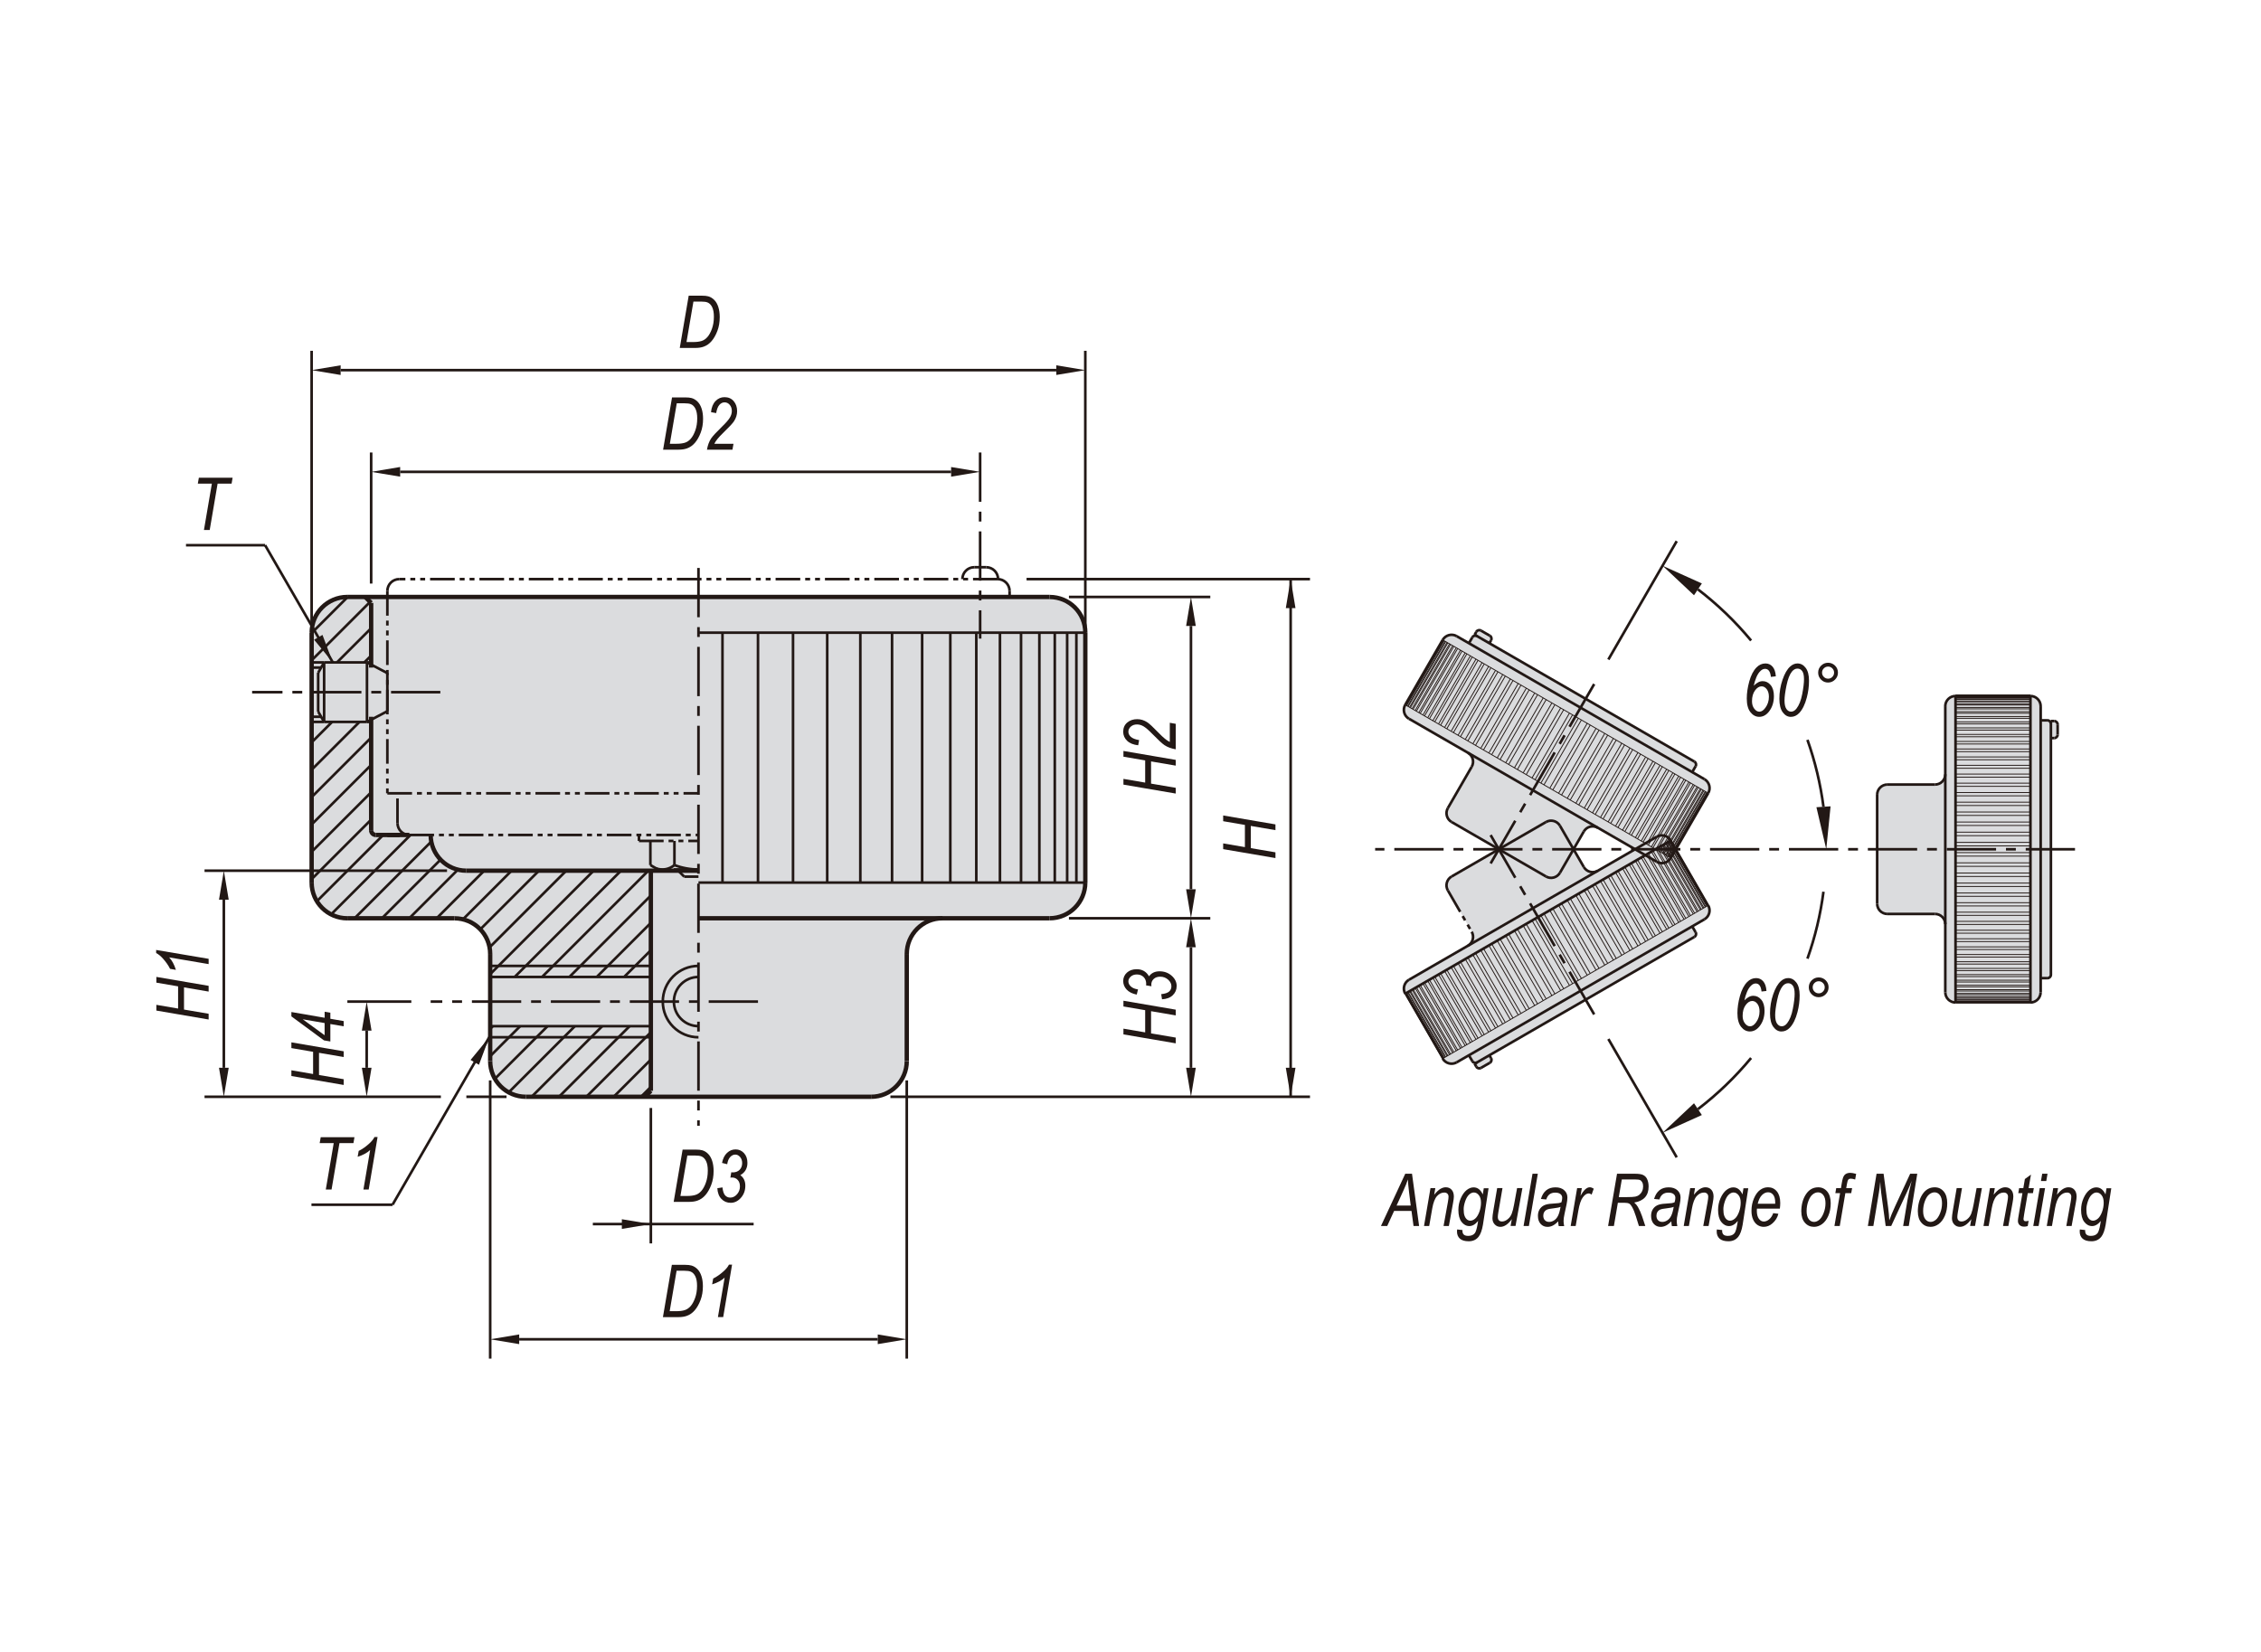 <?xml version="1.0" encoding="UTF-8"?><svg id="Layer_2" xmlns="http://www.w3.org/2000/svg" width="650" height="475" viewBox="0 0 650 475"><defs><style>.cls-1{stroke-width:1.25px;}.cls-1,.cls-2,.cls-3,.cls-4,.cls-5,.cls-6,.cls-7{fill:none;}.cls-1,.cls-2,.cls-3,.cls-4,.cls-5,.cls-7{stroke:#221815;stroke-miterlimit:10;}.cls-2,.cls-3,.cls-4,.cls-7{stroke-width:.75px;}.cls-8{fill:#221815;}.cls-3{stroke-dasharray:0 0 0 0 0 0 7.09 1.42 1.42 1.42 1.42 1.42;}.cls-9{fill:#dbdcde;}.cls-4{stroke-dasharray:0 0 2.84 1.42;}.cls-5{stroke-width:.25px;}.cls-7{stroke-dasharray:0 0 0 0 14.17 2.84 2.84 2.84;}</style></defs><g id="DRK"><path class="cls-9" d="m312.01,181.92c0-5.67-4.6-10.26-10.27-10.26H99.86c-5.67,0-10.27,4.6-10.27,10.26v71.86c0,5.67,4.6,10.27,10.27,10.27h30.8c5.67,0,10.27,4.6,10.27,10.26v30.8c0,5.67,4.6,10.27,10.27,10.27h99.23c5.67,0,10.27-4.6,10.27-10.27v-30.8c0-5.67,4.6-10.26,10.27-10.26h30.8c5.67,0,10.27-4.6,10.27-10.27v-71.86Z"/><path class="cls-9" d="m487.11,218.99c.47.27.63.87.36,1.34l-.98,1.7,3.52,2.03c1.4.81,1.89,2.61,1.07,4.01l-10.77,18.66c-.81,1.4-2.61,1.89-4.01,1.07l-16.96-9.79c-1.41-.81-3.2-.33-4.01,1.08l-6.86,11.87c-.81,1.4-2.61,1.89-4.01,1.07l-27.14-15.67c-1.4-.81-1.89-2.61-1.07-4.01l6.85-11.87c.81-1.4.33-3.2-1.07-4.01l-16.97-9.79c-1.4-.81-1.89-2.61-1.07-4.01l10.77-18.66c.81-1.41,2.61-1.89,4.02-1.08l3.52,2.03.98-1.7c.27-.47.87-.63,1.34-.36l-.67-.39.49-.84c.27-.47.87-.63,1.34-.36l2.54,1.47c.47.27.63.87.36,1.34l-.48.84,58.94,34.03Z"/><path class="cls-9" d="m589.59,280.28c0,.54-.43.98-.98.98h-1.96v4.06c0,1.62-1.32,2.94-2.94,2.94h-21.54c-1.63,0-2.94-1.32-2.94-2.94v-19.59c0-1.62-1.32-2.94-2.94-2.94h-13.71c-1.63,0-2.94-1.32-2.94-2.94v-31.34c0-1.62,1.31-2.94,2.94-2.94h13.71c1.62,0,2.94-1.32,2.94-2.94v-19.58c0-1.62,1.31-2.94,2.94-2.94h21.55c1.62,0,2.93,1.32,2.93,2.94v4.06h1.96c.54,0,.98.44.98.98v-.77h.97c.54,0,.98.44.98.98v2.94c0,.54-.44.98-.98.98h-.96v68.05Z"/><path class="cls-9" d="m487.11,269.4c.47-.27.63-.87.36-1.34l-.98-1.7,3.52-2.03c1.4-.81,1.89-2.61,1.07-4.01l-10.77-18.66c-.81-1.4-2.61-1.89-4.01-1.07l-16.96,9.79c-1.41.81-3.2.33-4.01-1.07l-6.86-11.88c-.81-1.4-2.61-1.89-4.01-1.07l-27.14,15.67c-1.4.81-1.89,2.61-1.07,4.01l6.85,11.88c.81,1.4.33,3.2-1.07,4.01l-16.97,9.79c-1.4.81-1.89,2.61-1.07,4.01l10.77,18.66c.81,1.4,2.61,1.89,4.02,1.08l3.52-2.03.98,1.7c.27.47.87.63,1.34.36l-.67.39.49.84c.27.47.87.63,1.34.36l2.54-1.47c.47-.27.63-.87.36-1.34l-.48-.84,58.94-34.03Z"/><polygon class="cls-8" points="303.67 107.82 303.67 105.04 312.01 106.43 303.67 107.82"/><polygon class="cls-8" points="273.43 137.06 273.43 134.29 281.77 135.67 273.43 137.06"/><polygon class="cls-8" points="372.43 174.86 369.65 174.86 371.04 166.52 372.43 174.86"/><polygon class="cls-8" points="343.77 179.99 340.99 179.99 342.38 171.65 343.77 179.99"/><polygon class="cls-8" points="97.93 107.82 97.93 105.04 89.59 106.43 97.93 107.82"/><polygon class="cls-8" points="115.04 137.06 115.04 134.28 106.7 135.68 115.04 137.06"/><polygon class="cls-8" points="90.3 183.95 92.71 182.56 95.67 190.47 90.3 183.95"/><polygon class="cls-8" points="343.77 255.7 340.99 255.7 342.38 264.04 343.77 255.7"/><polygon class="cls-8" points="343.77 272.38 340.99 272.38 342.38 264.04 343.77 272.38"/><polygon class="cls-8" points="372.43 307.03 369.65 307.03 371.04 315.37 372.43 307.03"/><polygon class="cls-8" points="343.77 307.03 340.99 307.03 342.38 315.37 343.77 307.03"/><polygon class="cls-8" points="252.34 386.49 252.34 383.71 260.68 385.1 252.34 386.49"/><polygon class="cls-8" points="178.77 353.36 178.77 350.58 187.11 351.97 178.77 353.36"/><polygon class="cls-8" points="137.69 306.17 135.28 304.78 140.65 298.25 137.69 306.17"/><polygon class="cls-8" points="65.75 258.7 62.96 258.7 64.35 250.36 65.75 258.7"/><polygon class="cls-8" points="106.81 296.34 104.03 296.34 105.42 288 106.81 296.34"/><polygon class="cls-8" points="106.81 307.03 104.03 307.03 105.42 315.37 106.81 307.03"/><polygon class="cls-8" points="65.75 307.03 62.96 307.03 64.35 315.37 65.75 307.03"/><polygon class="cls-8" points="149.26 386.49 149.26 383.71 140.92 385.1 149.26 386.49"/><polygon class="cls-8" points="526.26 231.85 522.19 232.11 525.02 244.2 526.26 231.85"/><polygon class="cls-8" points="487 171.16 489.26 167.77 477.95 162.67 487 171.16"/><polygon class="cls-8" points="487 317.23 489.26 320.62 477.95 325.72 487 317.23"/><line class="cls-2" x1="307.3" y1="171.65" x2="347.94" y2="171.65"/><line class="cls-2" x1="312.01" y1="187.48" x2="312.01" y2="100.87"/><line class="cls-3" x1="280.09" y1="163.1" x2="283.51" y2="163.1"/><path class="cls-3" d="m286.93,166.52c0-1.89-1.53-3.42-3.42-3.42"/><path class="cls-3" d="m280.09,163.1c-1.89,0-3.42,1.53-3.42,3.42"/><line class="cls-4" x1="290.24" y1="169.94" x2="290.24" y2="171.65"/><line class="cls-7" x1="281.77" y1="130.11" x2="281.77" y2="183.63"/><path class="cls-3" d="m290.24,169.94c0-1.89-1.53-3.42-3.42-3.42"/><path class="cls-1" d="m312.01,181.92c0-5.67-4.6-10.26-10.27-10.26"/><line class="cls-2" x1="295.12" y1="166.52" x2="376.6" y2="166.52"/><line class="cls-2" x1="111.36" y1="193.55" x2="105.5" y2="190.47"/><line class="cls-2" x1="105.5" y1="190.47" x2="106.7" y2="190.47"/><line class="cls-1" x1="104.99" y1="171.65" x2="106.7" y2="173.36"/><line class="cls-1" x1="106.7" y1="173.36" x2="106.7" y2="191.96"/><line class="cls-2" x1="111.36" y1="193.55" x2="111.36" y2="204.5"/><line class="cls-2" x1="91.47" y1="193.44" x2="91.47" y2="204.62"/><line class="cls-2" x1="93.18" y1="190.47" x2="89.59" y2="190.47"/><line class="cls-2" x1="92.33" y1="191.96" x2="89.59" y2="191.96"/><line class="cls-2" x1="93.18" y1="190.47" x2="91.47" y2="193.44"/><line class="cls-2" x1="93.18" y1="190.47" x2="105.5" y2="190.47"/><line class="cls-2" x1="95.68" y1="190.47" x2="76.21" y2="156.77"/><path class="cls-1" d="m99.86,171.65c-5.67,0-10.26,4.6-10.26,10.27"/><path class="cls-3" d="m114.78,166.52c-1.89,0-3.42,1.53-3.42,3.42"/><line class="cls-2" x1="89.59" y1="187.48" x2="89.59" y2="100.87"/><line class="cls-2" x1="106.7" y1="167.8" x2="106.7" y2="130.11"/><line class="cls-7" x1="126.59" y1="199.03" x2="72.48" y2="199.03"/><line class="cls-1" x1="301.74" y1="171.65" x2="99.86" y2="171.65"/><line class="cls-2" x1="97.93" y1="106.43" x2="303.67" y2="106.43"/><line class="cls-2" x1="115.04" y1="135.68" x2="273.43" y2="135.68"/><line class="cls-3" x1="286.82" y1="166.52" x2="114.78" y2="166.52"/><line class="cls-2" x1="312.01" y1="181.92" x2="200.8" y2="181.92"/><line class="cls-2" x1="76.21" y1="156.77" x2="53.47" y2="156.77"/><line class="cls-2" x1="307.3" y1="264.04" x2="347.94" y2="264.04"/><line class="cls-2" x1="342.38" y1="272.38" x2="342.38" y2="307.03"/><path class="cls-1" d="m270.95,264.04c-5.67,0-10.27,4.6-10.27,10.27"/><path class="cls-1" d="m250.42,315.37c5.67,0,10.26-4.6,10.26-10.26"/><line class="cls-1" x1="260.68" y1="305.1" x2="260.68" y2="274.31"/><path class="cls-1" d="m301.74,264.04c5.67,0,10.26-4.6,10.26-10.26"/><line class="cls-2" x1="255.98" y1="315.37" x2="376.6" y2="315.37"/><line class="cls-2" x1="260.68" y1="310.66" x2="260.68" y2="390.66"/><line class="cls-3" x1="196.69" y1="252.07" x2="200.8" y2="252.07"/><path class="cls-3" d="m193.89,248.75c2.21.84,4.55,1.26,6.91,1.26"/><line class="cls-3" x1="200.8" y1="250.01" x2="189.16" y2="250.01"/><line class="cls-3" x1="195.25" y1="250.63" x2="195.25" y2="250.01"/><line class="cls-3" x1="196.69" y1="252.07" x2="194.64" y2="250.01"/><path class="cls-3" d="m188.62,249.7c1.8.65,3.8.28,5.26-.95"/><line class="cls-3" x1="193.89" y1="241.8" x2="193.89" y2="248.75"/><line class="cls-3" x1="186.97" y1="241.8" x2="186.97" y2="248.75"/><line class="cls-3" x1="183.69" y1="241.8" x2="200.8" y2="241.8"/><line class="cls-3" x1="186.97" y1="248.75" x2="189.16" y2="250.01"/><line class="cls-3" x1="183.69" y1="241.8" x2="183.69" y2="240.09"/><path class="cls-1" d="m140.92,274.31c0-5.67-4.6-10.26-10.27-10.26"/><path class="cls-1" d="m123.81,240.09c0,5.67,4.6,10.27,10.26,10.27"/><line class="cls-1" x1="200.8" y1="250.36" x2="134.07" y2="250.36"/><path class="cls-2" d="m200.8,280.92c-3.91,0-7.07,3.17-7.07,7.07s3.17,7.07,7.07,7.07"/><line class="cls-1" x1="187.11" y1="313.66" x2="185.4" y2="315.37"/><line class="cls-2" x1="140.65" y1="298.25" x2="112.85" y2="346.41"/><path class="cls-1" d="m140.92,305.1c0,5.67,4.6,10.27,10.26,10.27"/><line class="cls-2" x1="187.11" y1="298.25" x2="140.92" y2="298.25"/><line class="cls-2" x1="187.11" y1="277.74" x2="140.92" y2="277.74"/><line class="cls-2" x1="187.11" y1="295.07" x2="140.92" y2="295.07"/><line class="cls-2" x1="187.11" y1="280.92" x2="140.92" y2="280.92"/><line class="cls-1" x1="187.11" y1="313.66" x2="187.11" y2="250.36"/><line class="cls-1" x1="140.92" y1="305.1" x2="140.92" y2="274.31"/><path class="cls-1" d="m106.7,238.72c0,.76.61,1.37,1.37,1.37"/><line class="cls-1" x1="106.7" y1="206.1" x2="106.7" y2="238.72"/><line class="cls-2" x1="105.5" y1="207.58" x2="106.7" y2="207.58"/><line class="cls-1" x1="117.69" y1="240.09" x2="111.36" y2="240.09"/><line class="cls-1" x1="114.91" y1="240.09" x2="108.07" y2="240.09"/><path class="cls-3" d="m114.27,236.67c0,1.89,1.53,3.42,3.42,3.42"/><line class="cls-3" x1="114.27" y1="236.67" x2="114.27" y2="228.11"/><line class="cls-2" x1="93.18" y1="207.58" x2="89.59" y2="207.58"/><line class="cls-2" x1="92.33" y1="206.1" x2="89.59" y2="206.1"/><line class="cls-2" x1="93.18" y1="207.58" x2="105.5" y2="207.58"/><path class="cls-1" d="m89.59,253.78c0,5.67,4.6,10.27,10.26,10.27"/><line class="cls-2" x1="118.25" y1="288" x2="99.86" y2="288"/><line class="cls-2" x1="105.42" y1="307.03" x2="105.42" y2="296.34"/><line class="cls-2" x1="64.35" y1="307.03" x2="64.35" y2="258.7"/><line class="cls-2" x1="145.62" y1="315.37" x2="134.07" y2="315.37"/><line class="cls-2" x1="126.75" y1="315.37" x2="58.8" y2="315.37"/><line class="cls-3" x1="111.36" y1="228.11" x2="200.8" y2="228.11"/><line class="cls-3" x1="117.69" y1="240.09" x2="200.8" y2="240.09"/><line class="cls-2" x1="112.85" y1="346.41" x2="89.54" y2="346.41"/><line class="cls-2" x1="128.51" y1="250.36" x2="58.8" y2="250.36"/><line class="cls-1" x1="130.65" y1="264.04" x2="99.86" y2="264.04"/><line class="cls-2" x1="140.92" y1="310.66" x2="140.92" y2="390.66"/><line class="cls-2" x1="187.11" y1="318.59" x2="187.11" y2="357.53"/><line class="cls-1" x1="301.74" y1="264.04" x2="200.8" y2="264.04"/><line class="cls-1" x1="250.42" y1="315.37" x2="151.18" y2="315.37"/><line class="cls-2" x1="149.26" y1="385.1" x2="252.34" y2="385.1"/><line class="cls-2" x1="312.01" y1="253.78" x2="200.8" y2="253.78"/><line class="cls-7" x1="217.91" y1="288" x2="123.81" y2="288"/><line class="cls-2" x1="216.66" y1="351.97" x2="170.43" y2="351.97"/><path class="cls-2" d="m200.8,277.74c-5.67,0-10.26,4.59-10.26,10.26s4.59,10.26,10.26,10.26"/><line class="cls-7" x1="200.8" y1="163.31" x2="200.8" y2="323.71"/><line class="cls-2" x1="207.7" y1="181.92" x2="207.7" y2="253.78"/><line class="cls-2" x1="217.91" y1="181.92" x2="217.91" y2="253.78"/><line class="cls-2" x1="227.98" y1="181.92" x2="227.98" y2="253.78"/><line class="cls-2" x1="237.81" y1="181.92" x2="237.81" y2="253.78"/><line class="cls-2" x1="247.33" y1="181.92" x2="247.33" y2="253.78"/><line class="cls-2" x1="256.45" y1="181.92" x2="256.45" y2="253.78"/><line class="cls-2" x1="265.1" y1="181.92" x2="265.1" y2="253.78"/><line class="cls-2" x1="273.2" y1="181.92" x2="273.2" y2="253.78"/><line class="cls-2" x1="280.67" y1="181.92" x2="280.67" y2="253.78"/><line class="cls-2" x1="287.47" y1="181.92" x2="287.47" y2="253.78"/><line class="cls-2" x1="293.53" y1="181.92" x2="293.53" y2="253.78"/><line class="cls-2" x1="298.8" y1="181.92" x2="298.8" y2="253.78"/><line class="cls-2" x1="309.44" y1="181.92" x2="309.44" y2="253.78"/><line class="cls-2" x1="306.79" y1="181.92" x2="306.79" y2="253.78"/><line class="cls-2" x1="303.23" y1="181.92" x2="303.23" y2="253.78"/><line class="cls-2" x1="93.18" y1="207.58" x2="91.47" y2="204.62"/><line class="cls-2" x1="111.36" y1="204.5" x2="105.5" y2="207.58"/><line class="cls-2" x1="93.18" y1="190.47" x2="93.18" y2="207.58"/><line class="cls-2" x1="105.5" y1="190.47" x2="105.5" y2="207.58"/><line class="cls-1" x1="89.59" y1="181.92" x2="89.59" y2="253.78"/><line class="cls-1" x1="312.01" y1="181.92" x2="312.01" y2="253.78"/><line class="cls-2" x1="371.04" y1="166.52" x2="371.04" y2="315.37"/><line class="cls-2" x1="342.38" y1="255.7" x2="342.38" y2="179.99"/><line class="cls-3" x1="111.36" y1="169.94" x2="111.36" y2="228.11"/><line class="cls-7" x1="596.53" y1="244.2" x2="395.33" y2="244.2"/><path class="cls-2" d="m524.22,231.98c-.86-6.56-2.4-13.01-4.61-19.24"/><path class="cls-2" d="m503.41,184.18c-4.52-5.46-9.65-10.4-15.28-14.71"/><line class="cls-2" x1="462.38" y1="189.64" x2="482.03" y2="155.6"/><line class="cls-2" x1="423.93" y1="182.51" x2="487.1" y2="218.99"/><line class="cls-5" x1="403.98" y1="202.66" x2="480.31" y2="246.72"/><line class="cls-5" x1="414.75" y1="184" x2="491.08" y2="228.07"/><line class="cls-2" x1="405.06" y1="206.67" x2="476.3" y2="247.8"/><line class="cls-2" x1="417.31" y1="236.36" x2="444.45" y2="252.03"/><line class="cls-2" x1="418.76" y1="182.92" x2="490" y2="224.05"/><line class="cls-5" x1="442.03" y1="199.75" x2="431.26" y2="218.4"/><line class="cls-5" x1="441.19" y1="199.26" x2="430.42" y2="217.92"/><line class="cls-5" x1="439.61" y1="198.35" x2="428.84" y2="217"/><line class="cls-5" x1="438.79" y1="197.88" x2="428.02" y2="216.54"/><line class="cls-5" x1="437.25" y1="196.99" x2="426.48" y2="215.64"/><line class="cls-5" x1="436.46" y1="196.53" x2="425.69" y2="215.19"/><line class="cls-5" x1="434.96" y1="195.67" x2="424.19" y2="214.32"/><line class="cls-5" x1="434.2" y1="195.22" x2="423.42" y2="213.88"/><line class="cls-5" x1="432.75" y1="194.39" x2="421.98" y2="213.05"/><line class="cls-5" x1="432.01" y1="193.97" x2="421.24" y2="212.62"/><line class="cls-5" x1="430.63" y1="193.17" x2="419.86" y2="211.82"/><line class="cls-5" x1="427.95" y1="191.62" x2="417.18" y2="210.27"/><line class="cls-5" x1="428.61" y1="192" x2="417.84" y2="210.66"/><line class="cls-5" x1="429.93" y1="192.76" x2="419.16" y2="211.42"/><line class="cls-5" x1="426.7" y1="190.9" x2="415.93" y2="209.56"/><line class="cls-5" x1="426.07" y1="190.53" x2="415.3" y2="209.19"/><line class="cls-5" x1="424.91" y1="189.86" x2="414.14" y2="208.52"/><line class="cls-5" x1="424.32" y1="189.52" x2="413.55" y2="208.18"/><line class="cls-5" x1="423.24" y1="188.9" x2="412.47" y2="207.56"/><line class="cls-5" x1="422.7" y1="188.59" x2="411.92" y2="207.24"/><line class="cls-5" x1="421.7" y1="188.01" x2="410.93" y2="206.67"/><line class="cls-5" x1="421.21" y1="187.73" x2="410.44" y2="206.38"/><line class="cls-5" x1="419.86" y1="186.95" x2="409.09" y2="205.61"/><line class="cls-5" x1="420.3" y1="187.2" x2="409.53" y2="205.86"/><line class="cls-5" x1="419.05" y1="186.48" x2="408.28" y2="205.14"/><line class="cls-5" x1="418.66" y1="186.25" x2="407.89" y2="204.91"/><line class="cls-5" x1="417.95" y1="185.85" x2="407.18" y2="204.51"/><line class="cls-5" x1="417.61" y1="185.65" x2="406.84" y2="204.31"/><line class="cls-5" x1="417.01" y1="185.3" x2="406.24" y2="203.96"/><line class="cls-5" x1="416.72" y1="185.14" x2="405.95" y2="203.79"/><line class="cls-5" x1="416.23" y1="184.85" x2="405.46" y2="203.51"/><line class="cls-5" x1="416" y1="184.72" x2="405.23" y2="203.38"/><line class="cls-5" x1="415.61" y1="184.49" x2="404.83" y2="203.15"/><line class="cls-5" x1="415.43" y1="184.39" x2="404.66" y2="203.05"/><line class="cls-5" x1="415.15" y1="184.23" x2="404.38" y2="202.89"/><line class="cls-5" x1="415.04" y1="184.16" x2="404.27" y2="202.82"/><line class="cls-5" x1="414.87" y1="184.07" x2="404.1" y2="202.72"/><line class="cls-5" x1="414.81" y1="184.03" x2="404.04" y2="202.69"/><line class="cls-5" x1="414.75" y1="184" x2="403.98" y2="202.66"/><line class="cls-2" x1="414.75" y1="184" x2="403.98" y2="202.66"/><path class="cls-2" d="m403.98,202.66c-.81,1.4-.33,3.2,1.07,4.01"/><line class="cls-2" x1="416.24" y1="232.35" x2="423.09" y2="220.48"/><path class="cls-2" d="m416.24,232.35c-.81,1.4-.33,3.2,1.07,4.01"/><path class="cls-2" d="m423.09,220.48c.81-1.4.33-3.2-1.07-4.01"/><line class="cls-2" x1="428.29" y1="182.79" x2="425.75" y2="181.32"/><path class="cls-2" d="m425.75,181.32c-.47-.27-1.07-.11-1.34.36"/><path class="cls-2" d="m418.77,182.92c-1.4-.81-3.2-.33-4.02,1.08"/><line class="cls-2" x1="424.41" y1="181.68" x2="423.93" y2="182.53"/><path class="cls-2" d="m424.6,182.9c-.47-.27-1.07-.11-1.34.36"/><line class="cls-2" x1="422.28" y1="184.96" x2="423.27" y2="183.26"/><path class="cls-2" d="m428.65,184.12c.27-.47.11-1.07-.36-1.34"/><line class="cls-2" x1="428.16" y1="184.97" x2="428.65" y2="184.13"/><line class="cls-7" x1="458.3" y1="196.7" x2="428.44" y2="248.44"/><line class="cls-5" x1="452.08" y1="205.55" x2="441.31" y2="224.21"/><line class="cls-5" x1="451.2" y1="205.04" x2="440.43" y2="223.7"/><line class="cls-5" x1="449.53" y1="204.08" x2="438.76" y2="222.74"/><line class="cls-5" x1="448.66" y1="203.58" x2="437.89" y2="222.23"/><line class="cls-5" x1="446.14" y1="202.12" x2="435.37" y2="220.78"/><line class="cls-5" x1="447" y1="202.62" x2="436.23" y2="221.27"/><line class="cls-5" x1="444.49" y1="201.17" x2="433.72" y2="219.83"/><line class="cls-5" x1="443.64" y1="200.68" x2="432.87" y2="219.34"/><line class="cls-5" x1="475.9" y1="219.3" x2="465.13" y2="237.96"/><line class="cls-5" x1="477.22" y1="220.07" x2="466.45" y2="238.72"/><line class="cls-5" x1="477.89" y1="220.45" x2="467.11" y2="239.11"/><line class="cls-5" x1="475.2" y1="218.9" x2="464.43" y2="237.56"/><line class="cls-5" x1="473.82" y1="218.1" x2="463.05" y2="236.76"/><line class="cls-5" x1="473.08" y1="217.68" x2="462.31" y2="236.33"/><line class="cls-5" x1="471.64" y1="216.84" x2="460.86" y2="235.5"/><line class="cls-5" x1="470.87" y1="216.4" x2="460.1" y2="235.06"/><line class="cls-5" x1="469.37" y1="215.54" x2="458.6" y2="234.19"/><line class="cls-5" x1="468.58" y1="215.08" x2="457.81" y2="233.74"/><line class="cls-5" x1="467.04" y1="214.19" x2="456.27" y2="232.84"/><line class="cls-5" x1="466.22" y1="213.72" x2="455.45" y2="232.37"/><line class="cls-5" x1="464.64" y1="212.8" x2="453.87" y2="231.46"/><line class="cls-5" x1="463.81" y1="212.32" x2="453.03" y2="230.98"/><line class="cls-5" x1="462.19" y1="211.39" x2="451.42" y2="230.04"/><line class="cls-5" x1="461.34" y1="210.89" x2="450.57" y2="229.55"/><line class="cls-5" x1="458.83" y1="209.45" x2="448.06" y2="228.11"/><line class="cls-5" x1="459.69" y1="209.95" x2="448.92" y2="228.6"/><line class="cls-5" x1="457.17" y1="208.49" x2="446.4" y2="227.15"/><line class="cls-5" x1="456.3" y1="207.99" x2="445.53" y2="226.65"/><line class="cls-5" x1="454.63" y1="207.02" x2="443.86" y2="225.68"/><line class="cls-5" x1="453.75" y1="206.52" x2="442.98" y2="225.18"/><line class="cls-2" x1="448.46" y1="250.96" x2="455.32" y2="239.08"/><path class="cls-2" d="m444.45,252.03c1.4.81,3.2.33,4.01-1.07"/><path class="cls-2" d="m459.33,238.01c-1.4-.81-3.2-.33-4.01,1.08"/><line class="cls-5" x1="491.02" y1="228.03" x2="480.25" y2="246.69"/><line class="cls-5" x1="490.96" y1="228" x2="480.19" y2="246.65"/><line class="cls-5" x1="490.79" y1="227.9" x2="480.02" y2="246.56"/><line class="cls-5" x1="490.68" y1="227.83" x2="479.91" y2="246.49"/><line class="cls-5" x1="490.4" y1="227.67" x2="479.63" y2="246.33"/><line class="cls-5" x1="490.23" y1="227.57" x2="479.45" y2="246.23"/><line class="cls-5" x1="489.84" y1="227.35" x2="479.06" y2="246.01"/><line class="cls-5" x1="489.6" y1="227.21" x2="478.83" y2="245.88"/><line class="cls-5" x1="489.11" y1="226.93" x2="478.34" y2="245.58"/><line class="cls-5" x1="488.82" y1="226.76" x2="478.05" y2="245.42"/><line class="cls-5" x1="488.22" y1="226.41" x2="477.45" y2="245.07"/><line class="cls-5" x1="487.88" y1="226.22" x2="477.11" y2="244.88"/><line class="cls-5" x1="487.17" y1="225.81" x2="476.4" y2="244.47"/><line class="cls-5" x1="486.78" y1="225.58" x2="476.01" y2="244.24"/><line class="cls-5" x1="485.53" y1="224.86" x2="474.76" y2="243.52"/><line class="cls-5" x1="485.97" y1="225.12" x2="475.2" y2="243.78"/><line class="cls-5" x1="484.62" y1="224.34" x2="473.85" y2="242.99"/><line class="cls-5" x1="484.13" y1="224.05" x2="473.36" y2="242.71"/><line class="cls-5" x1="483.14" y1="223.48" x2="472.36" y2="242.14"/><line class="cls-5" x1="482.59" y1="223.17" x2="471.82" y2="241.83"/><line class="cls-5" x1="481.51" y1="222.54" x2="470.74" y2="241.2"/><line class="cls-5" x1="480.93" y1="222.2" x2="470.15" y2="240.86"/><line class="cls-5" x1="479.76" y1="221.53" x2="468.99" y2="240.19"/><line class="cls-5" x1="479.13" y1="221.17" x2="468.36" y2="239.82"/><line class="cls-5" x1="491.08" y1="228.06" x2="480.31" y2="246.72"/><line class="cls-2" x1="491.08" y1="228.07" x2="480.31" y2="246.72"/><path class="cls-2" d="m476.3,247.8c1.4.81,3.2.33,4.01-1.07"/><path class="cls-2" d="m487.46,220.33c.27-.47.11-1.07-.36-1.34"/><line class="cls-2" x1="487.46" y1="220.33" x2="486.48" y2="222.02"/><path class="cls-2" d="m491.08,228.07c.81-1.4.33-3.2-1.07-4.01"/><line class="cls-2" x1="539.65" y1="228.53" x2="539.65" y2="259.86"/><line class="cls-2" x1="559.24" y1="203.07" x2="559.24" y2="285.32"/><line class="cls-2" x1="562.18" y1="200.13" x2="562.18" y2="288.26"/><line class="cls-2" x1="586.66" y1="203.07" x2="586.66" y2="285.32"/><line class="cls-2" x1="589.6" y1="207.33" x2="589.6" y2="280.28"/><line class="cls-2" x1="583.72" y1="200.13" x2="583.72" y2="288.26"/><path class="cls-2" d="m559.24,285.32c0,1.62,1.31,2.94,2.94,2.94"/><path class="cls-2" d="m559.24,265.74c0-1.62-1.32-2.94-2.94-2.94"/><path class="cls-2" d="m539.65,259.86c0,1.62,1.31,2.94,2.94,2.94"/><line class="cls-2" x1="542.59" y1="262.8" x2="556.3" y2="262.8"/><path class="cls-2" d="m583.72,288.26c1.62,0,2.93-1.32,2.93-2.94"/><path class="cls-2" d="m588.62,281.26c.54,0,.98-.44.98-.98"/><line class="cls-2" x1="588.62" y1="281.26" x2="586.66" y2="281.26"/><line class="cls-5" x1="583.72" y1="252.02" x2="562.18" y2="252.02"/><line class="cls-5" x1="583.72" y1="251.03" x2="562.18" y2="251.03"/><line class="cls-5" x1="583.72" y1="245.16" x2="562.18" y2="245.16"/><line class="cls-5" x1="583.72" y1="246.17" x2="562.18" y2="246.17"/><line class="cls-5" x1="583.72" y1="248.1" x2="562.18" y2="248.1"/><line class="cls-5" x1="583.72" y1="249.11" x2="562.18" y2="249.11"/><line class="cls-5" x1="583.72" y1="239.28" x2="562.18" y2="239.28"/><line class="cls-5" x1="583.72" y1="240.29" x2="562.18" y2="240.29"/><line class="cls-5" x1="583.72" y1="242.22" x2="562.18" y2="242.22"/><line class="cls-5" x1="583.72" y1="243.23" x2="562.18" y2="243.23"/><line class="cls-5" x1="583.72" y1="253.92" x2="562.18" y2="253.92"/><line class="cls-5" x1="583.72" y1="254.9" x2="562.18" y2="254.9"/><line class="cls-5" x1="583.72" y1="256.77" x2="562.18" y2="256.77"/><line class="cls-5" x1="583.72" y1="257.73" x2="562.18" y2="257.73"/><line class="cls-5" x1="583.72" y1="259.56" x2="562.18" y2="259.56"/><line class="cls-5" x1="583.72" y1="260.5" x2="562.18" y2="260.5"/><line class="cls-5" x1="583.72" y1="262.29" x2="562.18" y2="262.29"/><line class="cls-5" x1="583.72" y1="263.2" x2="562.18" y2="263.2"/><line class="cls-5" x1="583.72" y1="264.93" x2="562.18" y2="264.93"/><line class="cls-5" x1="583.72" y1="265.81" x2="562.18" y2="265.81"/><line class="cls-5" x1="583.72" y1="267.48" x2="562.18" y2="267.48"/><line class="cls-5" x1="583.72" y1="268.33" x2="562.18" y2="268.33"/><line class="cls-5" x1="583.72" y1="269.93" x2="562.18" y2="269.93"/><line class="cls-5" x1="583.72" y1="288.26" x2="562.18" y2="288.26"/><line class="cls-5" x1="583.72" y1="288.26" x2="562.18" y2="288.26"/><line class="cls-5" x1="583.72" y1="274.47" x2="562.18" y2="274.47"/><line class="cls-5" x1="583.72" y1="275.19" x2="562.18" y2="275.19"/><line class="cls-5" x1="583.72" y1="276.54" x2="562.18" y2="276.54"/><line class="cls-5" x1="583.72" y1="277.21" x2="562.18" y2="277.21"/><line class="cls-5" x1="583.72" y1="278.46" x2="562.18" y2="278.46"/><line class="cls-5" x1="583.72" y1="279.09" x2="562.18" y2="279.09"/><line class="cls-5" x1="583.72" y1="280.24" x2="562.18" y2="280.24"/><line class="cls-5" x1="583.72" y1="280.81" x2="562.18" y2="280.81"/><line class="cls-5" x1="583.72" y1="282.37" x2="562.18" y2="282.37"/><line class="cls-5" x1="583.72" y1="281.85" x2="562.18" y2="281.85"/><line class="cls-5" x1="583.72" y1="283.3" x2="562.18" y2="283.3"/><line class="cls-5" x1="583.72" y1="283.75" x2="562.18" y2="283.75"/><line class="cls-5" x1="583.72" y1="284.57" x2="562.18" y2="284.57"/><line class="cls-5" x1="583.72" y1="284.96" x2="562.18" y2="284.96"/><line class="cls-5" x1="583.72" y1="285.66" x2="562.18" y2="285.66"/><line class="cls-5" x1="583.72" y1="285.99" x2="562.18" y2="285.99"/><line class="cls-5" x1="583.72" y1="286.56" x2="562.18" y2="286.56"/><line class="cls-5" x1="583.72" y1="286.83" x2="562.18" y2="286.83"/><line class="cls-5" x1="583.72" y1="287.28" x2="562.18" y2="287.28"/><line class="cls-5" x1="583.72" y1="287.48" x2="562.18" y2="287.48"/><line class="cls-5" x1="583.72" y1="287.8" x2="562.18" y2="287.8"/><line class="cls-5" x1="583.72" y1="287.93" x2="562.18" y2="287.93"/><line class="cls-5" x1="583.72" y1="288.13" x2="562.18" y2="288.13"/><line class="cls-2" x1="583.72" y1="288.19" x2="562.18" y2="288.19"/><line class="cls-5" x1="583.72" y1="273.03" x2="562.18" y2="273.03"/><line class="cls-5" x1="583.72" y1="272.26" x2="562.18" y2="272.26"/><line class="cls-5" x1="583.72" y1="270.74" x2="562.18" y2="270.74"/><path class="cls-2" d="m562.17,200.13c-1.62,0-2.94,1.32-2.94,2.94"/><path class="cls-2" d="m556.3,225.59c1.62,0,2.94-1.32,2.94-2.94"/><line class="cls-2" x1="542.59" y1="225.59" x2="556.3" y2="225.59"/><path class="cls-2" d="m542.59,225.59c-1.62,0-2.94,1.32-2.94,2.94"/><path class="cls-2" d="m590.56,212.23c.54,0,.98-.44.98-.98"/><line class="cls-2" x1="589.58" y1="212.23" x2="590.56" y2="212.23"/><line class="cls-2" x1="586.66" y1="207.13" x2="588.62" y2="207.13"/><line class="cls-2" x1="591.54" y1="211.25" x2="591.54" y2="208.31"/><path class="cls-2" d="m589.59,208.11c0-.54-.43-.98-.98-.98"/><line class="cls-2" x1="590.56" y1="207.33" x2="589.58" y2="207.33"/><path class="cls-2" d="m591.54,208.31c0-.54-.44-.98-.98-.98"/><path class="cls-2" d="m586.66,203.07c0-1.62-1.31-2.94-2.93-2.94"/><line class="cls-2" x1="583.72" y1="200.13" x2="562.18" y2="200.13"/><line class="cls-2" x1="583.72" y1="200.13" x2="562.18" y2="200.13"/><line class="cls-2" x1="583.72" y1="200.2" x2="562.18" y2="200.2"/><line class="cls-2" x1="583.72" y1="200.26" x2="562.18" y2="200.26"/><line class="cls-5" x1="583.72" y1="200.46" x2="562.18" y2="200.46"/><line class="cls-5" x1="583.72" y1="200.59" x2="562.18" y2="200.59"/><line class="cls-5" x1="583.72" y1="200.91" x2="562.18" y2="200.91"/><line class="cls-5" x1="583.72" y1="201.12" x2="562.18" y2="201.12"/><line class="cls-5" x1="583.72" y1="201.56" x2="562.18" y2="201.56"/><line class="cls-5" x1="583.72" y1="201.83" x2="562.18" y2="201.83"/><line class="cls-5" x1="583.72" y1="202.4" x2="562.18" y2="202.4"/><line class="cls-5" x1="583.72" y1="202.73" x2="562.18" y2="202.73"/><line class="cls-5" x1="583.72" y1="203.43" x2="562.18" y2="203.43"/><line class="cls-5" x1="583.72" y1="203.83" x2="562.18" y2="203.83"/><line class="cls-5" x1="583.72" y1="204.64" x2="562.18" y2="204.64"/><line class="cls-5" x1="583.72" y1="205.09" x2="562.18" y2="205.09"/><line class="cls-5" x1="583.72" y1="206.54" x2="562.18" y2="206.54"/><line class="cls-5" x1="583.72" y1="206.03" x2="562.18" y2="206.03"/><line class="cls-5" x1="583.72" y1="207.58" x2="562.18" y2="207.58"/><line class="cls-5" x1="583.72" y1="208.15" x2="562.18" y2="208.15"/><line class="cls-5" x1="583.72" y1="209.3" x2="562.18" y2="209.3"/><line class="cls-5" x1="583.72" y1="209.93" x2="562.18" y2="209.93"/><line class="cls-5" x1="583.72" y1="211.18" x2="562.18" y2="211.18"/><line class="cls-5" x1="583.72" y1="211.85" x2="562.18" y2="211.85"/><line class="cls-5" x1="583.72" y1="213.2" x2="562.18" y2="213.2"/><line class="cls-5" x1="583.72" y1="213.93" x2="562.18" y2="213.93"/><line class="cls-5" x1="583.72" y1="217.65" x2="562.18" y2="217.65"/><line class="cls-5" x1="583.72" y1="216.13" x2="562.18" y2="216.13"/><line class="cls-5" x1="583.72" y1="215.36" x2="562.18" y2="215.36"/><line class="cls-5" x1="583.72" y1="218.46" x2="562.18" y2="218.46"/><line class="cls-5" x1="583.72" y1="220.06" x2="562.18" y2="220.06"/><line class="cls-5" x1="583.72" y1="220.91" x2="562.18" y2="220.91"/><line class="cls-5" x1="583.72" y1="222.58" x2="562.18" y2="222.58"/><line class="cls-5" x1="583.72" y1="223.46" x2="562.18" y2="223.46"/><line class="cls-5" x1="583.72" y1="225.19" x2="562.18" y2="225.19"/><line class="cls-5" x1="583.72" y1="226.11" x2="562.18" y2="226.11"/><line class="cls-5" x1="583.72" y1="233.49" x2="562.18" y2="233.49"/><line class="cls-5" x1="583.72" y1="234.47" x2="562.18" y2="234.47"/><line class="cls-5" x1="583.72" y1="237.36" x2="562.18" y2="237.36"/><line class="cls-5" x1="583.72" y1="236.37" x2="562.18" y2="236.37"/><line class="cls-5" x1="583.72" y1="227.89" x2="562.18" y2="227.89"/><line class="cls-5" x1="583.72" y1="228.83" x2="562.18" y2="228.83"/><line class="cls-5" x1="583.72" y1="230.66" x2="562.18" y2="230.66"/><line class="cls-5" x1="583.72" y1="231.62" x2="562.18" y2="231.62"/><line class="cls-5" x1="414.75" y1="304.39" x2="403.98" y2="285.73"/><line class="cls-5" x1="414.75" y1="304.39" x2="403.98" y2="285.73"/><line class="cls-5" x1="414.81" y1="304.36" x2="404.04" y2="285.7"/><line class="cls-2" x1="414.87" y1="304.32" x2="404.1" y2="285.67"/><line class="cls-5" x1="415.04" y1="304.23" x2="404.27" y2="285.57"/><line class="cls-5" x1="415.15" y1="304.16" x2="404.38" y2="285.5"/><line class="cls-5" x1="415.43" y1="304" x2="404.66" y2="285.34"/><line class="cls-5" x1="415.61" y1="303.9" x2="404.83" y2="285.24"/><line class="cls-5" x1="416" y1="303.67" x2="405.23" y2="285.02"/><line class="cls-5" x1="416.23" y1="303.54" x2="405.46" y2="284.89"/><line class="cls-5" x1="416.72" y1="303.26" x2="405.95" y2="284.59"/><line class="cls-5" x1="417.01" y1="303.09" x2="406.24" y2="284.43"/><line class="cls-5" x1="417.61" y1="302.74" x2="406.84" y2="284.08"/><line class="cls-5" x1="417.95" y1="302.54" x2="407.18" y2="283.89"/><line class="cls-5" x1="418.66" y1="302.14" x2="407.89" y2="283.48"/><line class="cls-5" x1="419.05" y1="301.91" x2="408.28" y2="283.25"/><line class="cls-2" x1="405.06" y1="281.72" x2="476.3" y2="240.59"/><line class="cls-2" x1="403.98" y1="285.73" x2="480.31" y2="241.67"/><path class="cls-3" d="m405.06,281.72c-1.4.81-1.89,2.61-1.07,4.01"/><line class="cls-5" x1="453.75" y1="281.87" x2="442.98" y2="263.22"/><line class="cls-5" x1="454.63" y1="281.37" x2="443.86" y2="262.71"/><line class="cls-5" x1="456.3" y1="280.4" x2="445.53" y2="261.75"/><line class="cls-5" x1="457.17" y1="279.9" x2="446.4" y2="261.24"/><line class="cls-5" x1="459.69" y1="278.45" x2="448.92" y2="259.79"/><line class="cls-5" x1="458.83" y1="278.94" x2="448.06" y2="260.29"/><line class="cls-5" x1="443.64" y1="287.71" x2="432.87" y2="269.05"/><line class="cls-5" x1="444.49" y1="287.22" x2="433.72" y2="268.56"/><line class="cls-5" x1="447" y1="285.78" x2="436.23" y2="267.12"/><line class="cls-5" x1="446.14" y1="286.27" x2="435.37" y2="267.61"/><line class="cls-5" x1="448.66" y1="284.82" x2="437.89" y2="266.16"/><line class="cls-5" x1="449.53" y1="284.31" x2="438.76" y2="265.66"/><line class="cls-5" x1="451.2" y1="283.35" x2="440.43" y2="264.69"/><line class="cls-5" x1="452.08" y1="282.84" x2="441.31" y2="264.19"/><line class="cls-7" x1="458.3" y1="291.69" x2="428.44" y2="239.96"/><line class="cls-5" x1="429.93" y1="295.63" x2="419.16" y2="276.97"/><line class="cls-5" x1="430.63" y1="295.22" x2="419.86" y2="276.57"/><line class="cls-5" x1="432.01" y1="294.43" x2="421.24" y2="275.77"/><line class="cls-5" x1="432.75" y1="294" x2="421.98" y2="275.34"/><line class="cls-5" x1="434.2" y1="293.17" x2="423.42" y2="274.51"/><line class="cls-5" x1="434.96" y1="292.73" x2="424.19" y2="274.07"/><line class="cls-5" x1="436.46" y1="291.86" x2="425.69" y2="273.2"/><line class="cls-5" x1="437.25" y1="291.4" x2="426.48" y2="272.75"/><line class="cls-5" x1="438.79" y1="290.51" x2="428.02" y2="271.85"/><line class="cls-5" x1="439.61" y1="290.04" x2="428.84" y2="271.38"/><line class="cls-5" x1="441.19" y1="289.13" x2="430.42" y2="270.47"/><line class="cls-5" x1="442.03" y1="288.65" x2="431.26" y2="269.99"/><line class="cls-2" x1="418.76" y1="305.47" x2="490" y2="264.34"/><line class="cls-5" x1="414.75" y1="304.39" x2="491.08" y2="260.33"/><line class="cls-2" x1="423.93" y1="305.88" x2="487.1" y2="269.4"/><line class="cls-5" x1="491.08" y1="260.33" x2="480.31" y2="241.67"/><line class="cls-5" x1="491.08" y1="260.33" x2="480.31" y2="241.67"/><line class="cls-5" x1="488.82" y1="261.63" x2="478.05" y2="242.97"/><line class="cls-5" x1="489.11" y1="261.46" x2="478.34" y2="242.8"/><line class="cls-5" x1="489.6" y1="261.18" x2="478.83" y2="242.52"/><line class="cls-5" x1="489.84" y1="261.04" x2="479.06" y2="242.39"/><line class="cls-5" x1="490.23" y1="260.82" x2="479.45" y2="242.16"/><line class="cls-5" x1="490.4" y1="260.72" x2="479.63" y2="242.06"/><line class="cls-5" x1="490.68" y1="260.56" x2="479.91" y2="241.9"/><line class="cls-5" x1="490.79" y1="260.49" x2="480.02" y2="241.83"/><line class="cls-5" x1="490.96" y1="260.39" x2="480.19" y2="241.74"/><line class="cls-2" x1="491.02" y1="260.36" x2="480.25" y2="241.7"/><line class="cls-2" x1="448.46" y1="237.44" x2="455.32" y2="249.31"/><path class="cls-2" d="m448.46,237.44c-.81-1.4-2.61-1.89-4.01-1.07"/><path class="cls-3" d="m422.02,271.93c1.4-.81,1.88-2.61,1.07-4.01"/><path class="cls-2" d="m417.31,252.03c-1.4.81-1.89,2.61-1.07,4.01"/><line class="cls-3" x1="416.24" y1="256.04" x2="423.09" y2="267.92"/><line class="cls-2" x1="417.31" y1="252.03" x2="444.45" y2="236.36"/><line class="cls-3" x1="487.46" y1="268.07" x2="486.48" y2="266.37"/><path class="cls-3" d="m487.11,269.4c.47-.27.63-.87.36-1.34"/><path class="cls-3" d="m480.31,241.67c-.81-1.4-2.61-1.89-4.01-1.08"/><line class="cls-5" x1="479.13" y1="267.22" x2="468.36" y2="248.57"/><line class="cls-5" x1="479.76" y1="266.86" x2="468.99" y2="248.2"/><line class="cls-5" x1="480.93" y1="266.19" x2="470.15" y2="247.53"/><line class="cls-5" x1="481.51" y1="265.85" x2="470.74" y2="247.19"/><line class="cls-5" x1="482.59" y1="265.22" x2="471.82" y2="246.57"/><line class="cls-5" x1="483.14" y1="264.91" x2="472.36" y2="246.25"/><line class="cls-5" x1="484.13" y1="264.34" x2="473.36" y2="245.68"/><line class="cls-5" x1="484.62" y1="264.05" x2="473.85" y2="245.39"/><line class="cls-5" x1="485.97" y1="263.27" x2="475.2" y2="244.62"/><line class="cls-5" x1="485.53" y1="263.53" x2="474.76" y2="244.88"/><line class="cls-5" x1="486.78" y1="262.81" x2="476.01" y2="244.15"/><line class="cls-5" x1="487.17" y1="262.58" x2="476.4" y2="243.92"/><line class="cls-5" x1="487.88" y1="262.17" x2="477.11" y2="243.52"/><line class="cls-5" x1="488.22" y1="261.98" x2="477.45" y2="243.32"/><path class="cls-2" d="m455.32,249.31c.81,1.4,2.61,1.89,4.01,1.07"/><line class="cls-5" x1="461.34" y1="277.5" x2="450.57" y2="258.84"/><line class="cls-5" x1="462.19" y1="277.01" x2="451.42" y2="258.35"/><line class="cls-5" x1="463.81" y1="276.07" x2="453.03" y2="257.41"/><line class="cls-5" x1="464.64" y1="275.59" x2="453.87" y2="256.93"/><line class="cls-5" x1="466.22" y1="274.68" x2="455.45" y2="256.02"/><line class="cls-5" x1="467.04" y1="274.21" x2="456.27" y2="255.55"/><line class="cls-5" x1="468.58" y1="273.31" x2="457.81" y2="254.65"/><line class="cls-5" x1="469.37" y1="272.86" x2="458.6" y2="254.2"/><line class="cls-5" x1="470.87" y1="271.99" x2="460.1" y2="253.33"/><line class="cls-5" x1="471.64" y1="271.55" x2="460.86" y2="252.89"/><line class="cls-5" x1="473.08" y1="270.72" x2="462.31" y2="252.06"/><line class="cls-5" x1="473.82" y1="270.29" x2="463.05" y2="251.64"/><line class="cls-5" x1="475.2" y1="269.49" x2="464.43" y2="250.84"/><line class="cls-5" x1="477.89" y1="267.94" x2="467.11" y2="249.28"/><line class="cls-5" x1="477.22" y1="268.33" x2="466.45" y2="249.67"/><line class="cls-5" x1="475.9" y1="269.09" x2="465.13" y2="250.43"/><path class="cls-3" d="m490,264.34c1.4-.81,1.89-2.61,1.07-4.01"/><line class="cls-3" x1="428.16" y1="303.42" x2="428.65" y2="304.27"/><path class="cls-3" d="m428.29,305.61c.47-.27.63-.87.36-1.34"/><line class="cls-3" x1="422.28" y1="303.44" x2="423.27" y2="305.13"/><path class="cls-3" d="m423.27,305.13c.27.47.87.63,1.34.36"/><line class="cls-3" x1="424.41" y1="306.72" x2="423.93" y2="305.87"/><path class="cls-3" d="m414.75,304.39c.81,1.4,2.61,1.89,4.02,1.08"/><path class="cls-3" d="m424.41,306.71c.27.47.87.63,1.34.36"/><line class="cls-3" x1="428.29" y1="305.61" x2="425.75" y2="307.07"/><line class="cls-5" x1="420.3" y1="301.19" x2="409.53" y2="282.53"/><line class="cls-5" x1="419.86" y1="301.44" x2="409.09" y2="282.79"/><line class="cls-5" x1="421.21" y1="300.67" x2="410.44" y2="282.01"/><line class="cls-5" x1="421.7" y1="300.38" x2="410.93" y2="281.72"/><line class="cls-5" x1="422.7" y1="299.81" x2="411.92" y2="281.15"/><line class="cls-5" x1="423.24" y1="299.49" x2="412.47" y2="280.84"/><line class="cls-5" x1="424.32" y1="298.87" x2="413.55" y2="280.21"/><line class="cls-5" x1="424.91" y1="298.53" x2="414.14" y2="279.87"/><line class="cls-5" x1="426.07" y1="297.86" x2="415.3" y2="279.2"/><line class="cls-5" x1="426.7" y1="297.49" x2="415.93" y2="278.84"/><line class="cls-5" x1="428.61" y1="296.39" x2="417.84" y2="277.73"/><line class="cls-5" x1="427.95" y1="296.78" x2="417.18" y2="278.12"/><path class="cls-2" d="m519.61,275.65c2.21-6.23,3.76-12.68,4.61-19.24"/><path class="cls-2" d="m488.13,318.93c5.63-4.31,10.75-9.25,15.28-14.71"/><line class="cls-2" x1="462.38" y1="298.76" x2="482.03" y2="332.79"/><path class="cls-8" d="m190.63,129.3l2.57-15.03h3.72c.83,0,1.47.06,1.91.19.64.18,1.21.53,1.72,1.04s.89,1.18,1.16,2.02.41,1.81.41,2.9c0,1.46-.22,2.78-.67,3.96-.45,1.19-1,2.17-1.66,2.94-.66.77-1.43,1.31-2.31,1.62-.67.24-1.47.36-2.41.36h-4.44Zm1.95-1.7h1.95c.91,0,1.69-.1,2.33-.29s1.21-.57,1.71-1.14c.5-.56.94-1.36,1.31-2.38.37-1.02.56-2.18.56-3.48,0-1.14-.16-2.05-.49-2.73-.32-.67-.77-1.13-1.32-1.36-.4-.17-1.03-.26-1.89-.26h-2.18l-1.99,11.63Z"/><path class="cls-8" d="m203.24,129.3c.22-1.29.62-2.36,1.19-3.22.43-.65,1.5-1.81,3.22-3.49,1.04-1.01,1.76-1.83,2.15-2.47s.59-1.28.59-1.95c0-.72-.21-1.31-.62-1.78s-.9-.7-1.46-.7-1.07.24-1.5.73-.74,1.27-.92,2.36l-1.49-.27c.15-1.38.58-2.44,1.3-3.19s1.58-1.12,2.59-1.12c1.11,0,2,.39,2.65,1.16s.97,1.73.97,2.87c0,1.02-.3,1.98-.9,2.9-.37.58-1.42,1.7-3.14,3.37-1.29,1.24-2.13,2.28-2.51,3.1h5.51l-.3,1.7h-7.33Z"/><path class="cls-8" d="m195.42,100.05l2.57-15.03h3.72c.83,0,1.47.06,1.91.19.64.18,1.21.53,1.72,1.04s.89,1.18,1.16,2.02.41,1.81.41,2.9c0,1.46-.22,2.78-.67,3.96-.45,1.19-1,2.17-1.66,2.94-.66.77-1.43,1.31-2.31,1.62-.67.24-1.47.36-2.41.36h-4.44Zm1.95-1.7h1.95c.91,0,1.69-.1,2.33-.29s1.21-.57,1.71-1.14c.5-.56.94-1.36,1.31-2.38.37-1.02.56-2.18.56-3.48,0-1.14-.16-2.05-.49-2.73-.32-.67-.77-1.13-1.32-1.36-.4-.17-1.03-.26-1.89-.26h-2.18l-1.99,11.63Z"/><path class="cls-8" d="m58.63,152.39l2.28-13.33h-4.04l.3-1.7h9.7l-.29,1.7h-4.02l-2.27,13.33h-1.65Z"/><path class="cls-8" d="m366.67,246.73l-15.03-2.57v-1.65l6.25,1.07v-6.38l-6.25-1.07v-1.65l15.03,2.57v1.65l-7.09-1.21v6.38l7.09,1.21v1.65Z"/><path class="cls-8" d="m338,228.18l-15.03-2.57v-1.65l6.25,1.07v-6.38l-6.25-1.07v-1.65l15.03,2.57v1.65l-7.09-1.21v6.38l7.09,1.21v1.65Z"/><path class="cls-8" d="m338,215.46c-1.29-.22-2.36-.62-3.22-1.19-.65-.43-1.81-1.5-3.49-3.22-1.01-1.04-1.83-1.76-2.47-2.15-.63-.39-1.28-.59-1.95-.59-.72,0-1.31.21-1.78.62-.47.41-.7.9-.7,1.46s.24,1.07.73,1.5,1.27.74,2.36.92l-.27,1.49c-1.38-.15-2.44-.58-3.19-1.3-.74-.71-1.12-1.58-1.12-2.59,0-1.11.39-2,1.16-2.65.77-.65,1.73-.97,2.87-.97,1.02,0,1.98.3,2.9.9.58.37,1.7,1.42,3.37,3.14,1.24,1.29,2.28,2.13,3.1,2.51v-5.51l1.7.3v7.33Z"/><path class="cls-8" d="m338,300l-15.03-2.57v-1.65l6.25,1.07v-6.38l-6.25-1.07v-1.65l15.03,2.57v1.65l-7.09-1.21v6.38l7.09,1.21v1.65Z"/><path class="cls-8" d="m334.06,287.35l-.23-1.49c1.07-.11,1.83-.36,2.27-.75.44-.39.66-.89.66-1.5,0-.72-.32-1.36-.95-1.92-.63-.56-1.39-.85-2.26-.85-.79,0-1.41.21-1.87.64s-.7.97-.7,1.63c0,.08.01.24.04.48l-1.55-.26c.03-.14.04-.28.04-.42,0-.82-.25-1.48-.74-1.97-.5-.49-1.14-.74-1.94-.74-.71,0-1.3.2-1.75.6s-.69.85-.69,1.37c0,.55.24,1.04.71,1.48.48.44,1.16.72,2.06.85l-.37,1.49c-1.27-.25-2.24-.74-2.9-1.45-.66-.71-.99-1.53-.99-2.46s.36-1.77,1.08-2.42c.72-.65,1.65-.97,2.8-.97.79,0,1.47.17,2.07.51.59.34,1.08.85,1.47,1.53.35-.48.77-.84,1.28-1.08s1.08-.36,1.73-.36c1.38,0,2.54.42,3.5,1.27.96.85,1.44,1.83,1.44,2.93s-.37,1.94-1.1,2.66-1.76,1.11-3.1,1.19Z"/><path class="cls-8" d="m59.98,293.15l-15.03-2.57v-1.65l6.25,1.07v-6.38l-6.25-1.07v-1.65l15.03,2.57v1.65l-7.08-1.21v6.38l7.08,1.21v1.65Z"/><path class="cls-8" d="m59.98,277.22l-11.35-1.93c.81.84,1.45,2.04,1.94,3.59l-1.68-.3c-.48-.98-1.16-1.96-2.04-2.94-.66-.75-1.32-1.28-1.96-1.6v-.89l15.09,2.55v1.52Z"/><path class="cls-8" d="m93.66,342.03l2.28-13.33h-4.04l.3-1.7h9.7l-.29,1.7h-4.02l-2.27,13.33h-1.65Z"/><path class="cls-8" d="m104.48,342.03l1.93-11.35c-.84.81-2.04,1.45-3.59,1.94l.3-1.68c.98-.48,1.96-1.16,2.94-2.04.75-.66,1.28-1.32,1.6-1.96h.89l-2.55,15.09h-1.52Z"/><path class="cls-8" d="m98.8,311.97l-15.03-2.57v-1.65l6.24,1.07v-6.38l-6.24-1.07v-1.65l15.03,2.57v1.65l-7.09-1.21v6.38l7.09,1.21v1.65Z"/><path class="cls-8" d="m98.8,295.11l-3.83-.66v5.02l-1.84-.32-9.36-6.9v-1.25l9.56,1.65v-1.74l1.64.28v1.75l3.83.66v1.52Zm-5.48-.94l-6.28-1.08,6.28,4.58v-3.5Z"/><path class="cls-8" d="m190.58,378.72l2.57-15.03h3.72c.83,0,1.47.07,1.91.2.64.18,1.21.53,1.72,1.04s.89,1.18,1.16,2.02.41,1.81.41,2.9c0,1.46-.22,2.78-.67,3.96-.45,1.19-1,2.17-1.66,2.94-.66.77-1.43,1.31-2.31,1.62-.67.24-1.47.36-2.41.36h-4.44Zm1.95-1.7h1.95c.91,0,1.69-.1,2.33-.29.64-.2,1.21-.58,1.71-1.14.5-.56.94-1.36,1.31-2.38s.56-2.18.56-3.48c0-1.14-.16-2.05-.49-2.72-.32-.67-.77-1.13-1.32-1.36-.4-.17-1.03-.26-1.89-.26h-2.18l-1.99,11.63Z"/><path class="cls-8" d="m206.39,378.72l1.93-11.35c-.84.81-2.04,1.45-3.59,1.94l.3-1.68c.98-.48,1.96-1.16,2.94-2.04.75-.66,1.28-1.32,1.6-1.96h.89l-2.55,15.09h-1.52Z"/><path class="cls-8" d="m193.67,345.59l2.57-15.03h3.72c.83,0,1.47.06,1.91.19.64.18,1.21.53,1.71,1.04s.89,1.18,1.16,2.02c.27.84.41,1.81.41,2.9,0,1.46-.22,2.78-.67,3.96-.45,1.19-1,2.17-1.66,2.94-.66.77-1.43,1.31-2.31,1.62-.67.24-1.47.36-2.41.36h-4.44Zm1.95-1.7h1.95c.91,0,1.69-.1,2.33-.29.64-.19,1.21-.57,1.71-1.14.5-.56.94-1.36,1.31-2.38.37-1.02.56-2.18.56-3.48,0-1.14-.16-2.05-.49-2.72-.32-.67-.77-1.13-1.32-1.36-.4-.17-1.03-.26-1.89-.26h-2.18l-1.99,11.63Z"/><path class="cls-8" d="m206.21,341.66l1.49-.23c.11,1.07.36,1.83.75,2.27.39.44.89.66,1.5.66.72,0,1.36-.32,1.92-.95.56-.63.85-1.39.85-2.26,0-.79-.21-1.41-.64-1.87-.42-.46-.97-.7-1.63-.7-.08,0-.24.01-.48.04l.26-1.55c.14.03.28.04.42.04.82,0,1.48-.25,1.97-.74.49-.5.74-1.14.74-1.94,0-.71-.2-1.29-.6-1.75s-.85-.69-1.37-.69c-.55,0-1.04.24-1.48.71-.44.48-.72,1.16-.85,2.06l-1.49-.37c.25-1.27.74-2.24,1.45-2.9.71-.66,1.53-.99,2.46-.99s1.77.36,2.42,1.08c.65.72.97,1.65.97,2.8,0,.79-.17,1.47-.51,2.06-.34.59-.85,1.08-1.53,1.47.48.35.84.77,1.08,1.28s.36,1.08.36,1.73c0,1.38-.42,2.54-1.27,3.5-.85.96-1.83,1.44-2.93,1.44s-1.94-.37-2.66-1.1-1.11-1.76-1.19-3.1Z"/><path class="cls-8" d="m504.2,197.15c.43-.43.86-.75,1.28-.97.42-.22.84-.32,1.25-.32.92,0,1.68.38,2.31,1.14s.93,1.82.93,3.17c0,1.75-.47,3.23-1.42,4.44-.79,1-1.72,1.51-2.8,1.51-.99,0-1.83-.45-2.53-1.34-.7-.89-1.05-2.2-1.05-3.93,0-1.54.24-3.19.72-4.93.48-1.74,1.17-3.07,2.07-4,.75-.77,1.61-1.15,2.59-1.15.82,0,1.5.31,2.04.93.54.62.85,1.54.93,2.77l-1.42.16c-.16-1.54-.72-2.31-1.67-2.31-.42,0-.81.16-1.17.47-.55.46-1,1.13-1.35,1.99-.35.86-.59,1.65-.72,2.36Zm-.53,4.49c0,.87.22,1.58.66,2.15.44.57.92.85,1.46.85.62,0,1.19-.38,1.73-1.13.67-.91,1.01-1.97,1.01-3.16,0-.91-.21-1.64-.63-2.19-.42-.54-.91-.81-1.48-.81-.67,0-1.3.39-1.88,1.18-.58.79-.87,1.82-.87,3.11Z"/><path class="cls-8" d="m511.54,200.93c0-1.89.3-3.72.91-5.49s1.34-3.03,2.21-3.8c.65-.58,1.35-.87,2.09-.87.92,0,1.71.42,2.35,1.26.64.84.96,2.07.96,3.71s-.21,3.21-.62,4.79c-.52,2-1.25,3.5-2.19,4.49-.7.74-1.51,1.11-2.42,1.11s-1.68-.44-2.32-1.31c-.65-.87-.97-2.17-.97-3.88Zm1.48.46c0,1.12.18,1.94.54,2.46.36.52.81.78,1.36.78s1.08-.29,1.53-.87c.75-.96,1.3-2.34,1.65-4.14s.52-3.24.52-4.32-.17-1.86-.52-2.34c-.34-.47-.79-.71-1.35-.71-.6,0-1.14.29-1.6.86-.66.82-1.18,2.15-1.56,4-.38,1.85-.57,3.27-.57,4.28Z"/><path class="cls-8" d="m522.69,193.41c0-.79.28-1.46.84-2.01.56-.55,1.23-.83,2-.83s1.47.28,2.02.83c.55.55.83,1.22.83,2.01s-.28,1.46-.84,2.01c-.56.56-1.23.84-2.01.84s-1.45-.28-2-.83c-.56-.55-.84-1.23-.84-2.02Zm1.12,0c0,.48.17.89.51,1.23s.75.51,1.23.51.88-.17,1.21-.51c.34-.34.51-.75.51-1.23s-.17-.89-.51-1.23c-.34-.34-.74-.51-1.21-.51s-.89.17-1.23.51-.51.75-.51,1.23Z"/><path class="cls-8" d="m501.51,287.62c.43-.43.86-.75,1.28-.97.42-.22.84-.32,1.25-.32.92,0,1.68.38,2.31,1.14s.93,1.82.93,3.17c0,1.75-.47,3.23-1.42,4.44-.79,1-1.72,1.51-2.8,1.51-.99,0-1.83-.45-2.53-1.34-.7-.89-1.05-2.2-1.05-3.93,0-1.54.24-3.19.72-4.93.48-1.74,1.17-3.07,2.07-4,.75-.77,1.61-1.15,2.59-1.15.82,0,1.5.31,2.04.93.54.62.85,1.54.93,2.77l-1.42.16c-.16-1.54-.72-2.31-1.67-2.31-.42,0-.81.16-1.17.47-.55.46-1,1.13-1.35,1.99-.35.86-.59,1.65-.72,2.36Zm-.53,4.49c0,.87.22,1.58.66,2.15.44.57.92.85,1.46.85.62,0,1.19-.38,1.73-1.13.67-.91,1.01-1.97,1.01-3.16,0-.91-.21-1.64-.63-2.19-.42-.54-.91-.81-1.48-.81-.67,0-1.3.39-1.88,1.18-.58.79-.87,1.82-.87,3.11Z"/><path class="cls-8" d="m508.85,291.4c0-1.89.3-3.72.91-5.49s1.34-3.03,2.21-3.8c.65-.58,1.35-.87,2.09-.87.92,0,1.71.42,2.35,1.26.64.84.96,2.07.96,3.71s-.21,3.21-.62,4.79c-.52,2-1.25,3.5-2.19,4.49-.7.74-1.51,1.11-2.42,1.11s-1.68-.44-2.32-1.31c-.65-.87-.97-2.17-.97-3.88Zm1.48.46c0,1.12.18,1.94.54,2.46.36.52.81.78,1.36.78s1.08-.29,1.53-.87c.75-.96,1.3-2.34,1.65-4.14s.52-3.24.52-4.32-.17-1.86-.52-2.34c-.34-.47-.79-.71-1.35-.71-.6,0-1.14.29-1.6.86-.66.82-1.18,2.15-1.56,4-.38,1.85-.57,3.27-.57,4.28Z"/><path class="cls-8" d="m520,283.89c0-.79.28-1.46.84-2.01.56-.55,1.23-.83,2-.83s1.47.28,2.02.83c.55.55.83,1.22.83,2.01s-.28,1.46-.84,2.01c-.56.56-1.23.84-2.01.84s-1.45-.28-2-.83c-.56-.55-.84-1.23-.84-2.02Zm1.12,0c0,.48.17.89.51,1.23s.75.51,1.23.51.88-.17,1.21-.51c.34-.34.51-.75.51-1.23s-.17-.89-.51-1.23c-.34-.34-.74-.51-1.21-.51s-.89.17-1.23.51-.51.75-.51,1.23Z"/><path class="cls-8" d="m397,352.53l6.99-15.03h1.94l2.04,15.03h-1.6l-.59-4.33h-5l-1.98,4.33h-1.8Zm4.49-5.88h4.07l-.47-3.77c-.18-1.49-.3-2.74-.35-3.74-.27.86-.68,1.88-1.22,3.07l-2.03,4.45Z"/><path class="cls-8" d="m409.38,352.53l1.86-10.89h1.39l-.32,1.9c.65-.81,1.24-1.37,1.77-1.68.53-.31,1.05-.47,1.54-.47.7,0,1.26.23,1.69.7s.65,1.13.65,1.99c0,.38-.08,1-.24,1.86l-1.19,6.58h-1.53l1.25-6.9c.12-.68.18-1.18.18-1.5,0-.38-.11-.67-.33-.89-.22-.21-.51-.32-.89-.32-.78,0-1.47.34-2.09,1.02s-1.07,1.85-1.37,3.53l-.88,5.06h-1.53Z"/><path class="cls-8" d="m418.89,353.52l1.54.17v.25c0,.47.13.83.4,1.07.27.24.68.36,1.25.36.88,0,1.52-.27,1.93-.81.29-.4.55-1.26.78-2.6l.14-.89c-.79.98-1.63,1.48-2.51,1.48s-1.62-.4-2.24-1.19c-.62-.8-.92-1.95-.92-3.46,0-1.19.23-2.31.7-3.36.46-1.05,1.03-1.83,1.68-2.35.66-.52,1.32-.77,1.99-.77,1.14,0,2.03.68,2.65,2.03l.28-1.78h1.38l-1.62,10.51c-.27,1.59-.69,2.73-1.24,3.43-.7.88-1.64,1.31-2.84,1.31-1.13,0-1.98-.25-2.54-.75-.56-.5-.84-1.19-.84-2.07,0-.16.01-.35.04-.55Zm1.89-5.81c0,.81.08,1.45.26,1.9.17.46.41.8.7,1.04.3.24.62.35.95.35.45,0,.91-.19,1.37-.57s.86-1.01,1.2-1.89c.33-.88.5-1.79.5-2.72s-.2-1.63-.61-2.15c-.41-.52-.89-.78-1.46-.78-.46,0-.92.21-1.37.63-.45.42-.82,1.06-1.11,1.92-.29.86-.43,1.62-.43,2.26Z"/><path class="cls-8" d="m434.63,350.55c-1.07,1.48-2.17,2.22-3.29,2.22-.65,0-1.19-.23-1.63-.7-.44-.46-.66-1.06-.66-1.79,0-.46.1-1.25.29-2.36l1.07-6.29h1.53l-1.19,6.96c-.1.58-.15,1.03-.15,1.34,0,.43.11.75.32.97s.51.33.89.33c.54,0,1.08-.22,1.62-.65.54-.43.93-.98,1.18-1.63.25-.65.47-1.53.67-2.63l.86-4.7h1.53l-1.98,10.89h-1.42l.36-1.98Z"/><path class="cls-8" d="m438,352.53l2.57-15.03h1.53l-2.57,15.03h-1.53Z"/><path class="cls-8" d="m447.96,351.18c-.56.59-1.09,1-1.58,1.24-.49.24-.99.36-1.5.36-.79,0-1.45-.28-1.97-.85-.52-.57-.78-1.34-.78-2.32,0-.7.15-1.31.46-1.83.31-.52.74-.92,1.29-1.19.55-.28,1.35-.44,2.38-.49.87-.05,1.47-.1,1.8-.15.33-.05.6-.14.83-.25.15-.52.22-.94.22-1.27,0-.46-.17-.82-.52-1.09-.35-.28-.84-.41-1.5-.41-1.32,0-2.17.66-2.56,1.97l-1.54-.15c.67-2.23,2.06-3.34,4.19-3.34,1.05,0,1.88.27,2.5.83.62.55.92,1.24.92,2.08,0,.57-.08,1.24-.24,2.01l-.58,2.7c-.19.86-.28,1.55-.28,2.08,0,.37.06.85.17,1.45h-1.56c-.08-.34-.13-.79-.16-1.35Zm.67-4.16c-.38.18-1.03.31-1.94.41-.93.1-1.57.22-1.92.37s-.62.38-.81.69c-.2.31-.29.66-.29,1.07,0,.55.15.99.46,1.31.31.32.72.48,1.24.48.49,0,.96-.15,1.42-.45s.83-.73,1.11-1.3c.29-.57.53-1.42.73-2.57Z"/><path class="cls-8" d="m451.54,352.53l1.86-10.89h1.35l-.38,2.22c.89-1.65,1.79-2.47,2.69-2.47.31,0,.68.13,1.12.4l-.62,1.72c-.27-.23-.54-.35-.84-.35-.56,0-1.12.37-1.67,1.1-.56.74-.99,2.03-1.31,3.89l-.76,4.37h-1.45Z"/><path class="cls-8" d="m462.3,352.53l2.57-15.03h5.11c1.11,0,1.9.12,2.39.36.49.24.85.59,1.09,1.06.32.63.49,1.38.49,2.25,0,1.31-.34,2.34-1.03,3.11-.69.77-1.72,1.27-3.1,1.5.46.41.81.84,1.06,1.28.49.87.88,1.75,1.18,2.64l.94,2.83h-1.84l-.87-2.8c-.33-1.07-.7-1.97-1.11-2.7-.26-.47-.54-.79-.82-.94s-.75-.24-1.38-.24h-1.87l-1.14,6.68h-1.65Zm3.08-8.31h2.23c1.24,0,2.08-.05,2.52-.14.44-.09.83-.27,1.16-.54.33-.27.6-.61.79-1.03.2-.42.29-.88.29-1.38,0-.46-.08-.84-.25-1.15-.16-.31-.37-.53-.62-.65-.25-.12-.69-.18-1.31-.18h-3.95l-.87,5.08Z"/><path class="cls-8" d="m480.49,351.18c-.56.59-1.09,1-1.58,1.24-.49.24-.99.36-1.5.36-.79,0-1.45-.28-1.97-.85-.52-.57-.78-1.34-.78-2.32,0-.7.15-1.31.46-1.83.31-.52.74-.92,1.29-1.19.55-.28,1.35-.44,2.38-.49.87-.05,1.47-.1,1.8-.15.33-.05.6-.14.83-.25.15-.52.22-.94.22-1.27,0-.46-.17-.82-.52-1.09-.35-.28-.84-.41-1.5-.41-1.32,0-2.17.66-2.56,1.97l-1.54-.15c.67-2.23,2.06-3.34,4.19-3.34,1.05,0,1.88.27,2.5.83.62.55.92,1.24.92,2.08,0,.57-.08,1.24-.24,2.01l-.58,2.7c-.19.86-.28,1.55-.28,2.08,0,.37.06.85.17,1.45h-1.56c-.08-.34-.13-.79-.16-1.35Zm.67-4.16c-.38.18-1.03.31-1.94.41-.93.1-1.57.22-1.92.37s-.62.38-.81.69c-.2.31-.29.66-.29,1.07,0,.55.15.99.46,1.31.31.32.72.48,1.24.48.49,0,.96-.15,1.42-.45s.83-.73,1.11-1.3c.29-.57.53-1.42.73-2.57Z"/><path class="cls-8" d="m484.04,352.53l1.86-10.89h1.39l-.32,1.9c.65-.81,1.24-1.37,1.77-1.68.53-.31,1.05-.47,1.54-.47.7,0,1.26.23,1.69.7s.65,1.13.65,1.99c0,.38-.08,1-.24,1.86l-1.19,6.58h-1.53l1.25-6.9c.12-.68.18-1.18.18-1.5,0-.38-.11-.67-.33-.89-.22-.21-.51-.32-.89-.32-.78,0-1.47.34-2.09,1.02s-1.07,1.85-1.37,3.53l-.88,5.06h-1.53Z"/><path class="cls-8" d="m493.55,353.52l1.54.17v.25c0,.47.13.83.4,1.07.27.24.68.36,1.25.36.88,0,1.52-.27,1.93-.81.29-.4.55-1.26.78-2.6l.14-.89c-.79.98-1.63,1.48-2.51,1.48s-1.62-.4-2.24-1.19c-.62-.8-.92-1.95-.92-3.46,0-1.19.23-2.31.7-3.36.46-1.05,1.03-1.83,1.68-2.35.66-.52,1.32-.77,1.99-.77,1.14,0,2.03.68,2.65,2.03l.28-1.78h1.38l-1.62,10.51c-.27,1.59-.69,2.73-1.24,3.43-.7.88-1.64,1.31-2.84,1.31-1.13,0-1.98-.25-2.54-.75-.56-.5-.84-1.19-.84-2.07,0-.16.01-.35.04-.55Zm1.89-5.81c0,.81.08,1.45.26,1.9.17.46.41.8.7,1.04.3.24.62.35.95.35.45,0,.91-.19,1.37-.57s.86-1.01,1.2-1.89c.33-.88.5-1.79.5-2.72s-.2-1.63-.61-2.15c-.41-.52-.89-.78-1.46-.78-.46,0-.92.21-1.37.63-.45.42-.82,1.06-1.11,1.92-.29.86-.43,1.62-.43,2.26Z"/><path class="cls-8" d="m509.76,348.83l1.49.18c-.25,1.06-.82,1.98-1.71,2.77-.75.66-1.58.99-2.5.99-.65,0-1.24-.18-1.78-.53-.53-.35-.96-.88-1.27-1.58-.32-.7-.47-1.54-.47-2.51,0-1.28.24-2.47.72-3.58.48-1.11,1.07-1.92,1.77-2.42.7-.51,1.45-.76,2.27-.76,1.03,0,1.88.39,2.53,1.18.65.79.98,1.9.98,3.33,0,.53-.04,1.08-.11,1.64h-6.59c-.02.22-.03.41-.03.58,0,1.02.2,1.8.59,2.33.39.53.86.79,1.41.79s1.04-.21,1.54-.62.9-1.01,1.18-1.8Zm-4.44-2.7h5.02v-.38c0-.97-.19-1.7-.58-2.19-.38-.49-.87-.73-1.47-.73-.64,0-1.23.27-1.77.82-.54.55-.94,1.38-1.21,2.48Z"/><path class="cls-8" d="m517.84,348.4c0-1.96.44-3.62,1.32-4.97.88-1.35,2.06-2.03,3.55-2.03,1.04,0,1.9.4,2.57,1.19.68.8,1.02,1.93,1.02,3.4,0,1.35-.23,2.55-.69,3.61-.46,1.06-1.06,1.85-1.79,2.38-.73.53-1.51.79-2.31.79-1.06,0-1.94-.39-2.62-1.17-.69-.78-1.04-1.85-1.04-3.21Zm1.53-.18c0,1.03.21,1.81.62,2.34s.92.79,1.54.79c.49,0,.97-.2,1.46-.59.48-.39.91-1.04,1.27-1.95.36-.91.54-1.84.54-2.8,0-1.04-.21-1.83-.62-2.36-.41-.54-.92-.8-1.52-.8-.53,0-1.04.19-1.53.58-.5.39-.91,1.03-1.25,1.93-.34.9-.51,1.85-.51,2.87Z"/><path class="cls-8" d="m527.37,352.53l1.62-9.45h-1.36l.25-1.44h1.36l.26-1.55c.18-1.07.41-1.78.68-2.12.38-.49.97-.73,1.76-.73.38,0,.93.1,1.67.3l-.28,1.62c-.52-.16-.95-.25-1.29-.25-.3,0-.53.09-.68.28s-.29.61-.4,1.28l-.2,1.17h1.69l-.25,1.44h-1.69l-1.61,9.45h-1.53Z"/><path class="cls-8" d="m536.98,352.53l2.5-15.03h2.02l1.31,9.74c.17,1.29.28,2.52.33,3.68.35-1.02.91-2.39,1.7-4.11l4.3-9.31h2.04l-2.44,15.03h-1.62l1.22-7.31c.29-1.7.7-3.59,1.23-5.68-.35.98-.79,2.03-1.32,3.16l-4.56,9.83h-1.59l-1.3-9.64c-.11-.85-.2-1.88-.26-3.09-.12,1.28-.25,2.32-.39,3.14l-1.59,9.59h-1.6Z"/><path class="cls-8" d="m551.34,348.4c0-1.96.44-3.62,1.32-4.97.88-1.35,2.06-2.03,3.55-2.03,1.04,0,1.9.4,2.57,1.19.68.8,1.02,1.93,1.02,3.4,0,1.35-.23,2.55-.69,3.61-.46,1.06-1.06,1.85-1.79,2.38-.73.53-1.51.79-2.31.79-1.06,0-1.94-.39-2.62-1.17-.69-.78-1.04-1.85-1.04-3.21Zm1.53-.18c0,1.03.21,1.81.62,2.34s.92.79,1.54.79c.49,0,.97-.2,1.46-.59.48-.39.91-1.04,1.27-1.95.36-.91.54-1.84.54-2.8,0-1.04-.21-1.83-.62-2.36-.41-.54-.92-.8-1.52-.8-.53,0-1.04.19-1.53.58-.5.39-.91,1.03-1.25,1.93-.34.9-.51,1.85-.51,2.87Z"/><path class="cls-8" d="m566.73,350.55c-1.07,1.48-2.17,2.22-3.29,2.22-.65,0-1.19-.23-1.63-.7-.44-.46-.66-1.06-.66-1.79,0-.46.1-1.25.29-2.36l1.07-6.29h1.53l-1.19,6.96c-.1.58-.15,1.03-.15,1.34,0,.43.11.75.32.97s.51.33.89.33c.54,0,1.08-.22,1.62-.65.54-.43.93-.98,1.18-1.63.25-.65.47-1.53.67-2.63l.86-4.7h1.53l-1.98,10.89h-1.42l.36-1.98Z"/><path class="cls-8" d="m570.22,352.53l1.86-10.89h1.39l-.32,1.9c.65-.81,1.24-1.37,1.77-1.68.53-.31,1.05-.47,1.54-.47.7,0,1.26.23,1.69.7s.65,1.13.65,1.99c0,.38-.08,1-.24,1.86l-1.19,6.58h-1.53l1.25-6.9c.12-.68.18-1.18.18-1.5,0-.38-.11-.67-.33-.89-.22-.21-.51-.32-.89-.32-.78,0-1.47.34-2.09,1.02s-1.07,1.85-1.37,3.53l-.88,5.06h-1.53Z"/><path class="cls-8" d="m583.2,351.02l-.26,1.52c-.35.12-.69.17-1.03.17-.55,0-.99-.15-1.31-.45s-.48-.7-.48-1.21c0-.24.07-.79.22-1.66l1.08-6.31h-1.2l.25-1.44h1.2l.45-2.62,1.75-1.28-.67,3.9h1.49l-.25,1.44h-1.49l-1.03,6.01c-.13.78-.2,1.23-.2,1.37,0,.24.05.42.16.53.11.11.26.16.47.16.31,0,.59-.04.84-.12Z"/><path class="cls-8" d="m584.53,352.53l1.86-10.89h1.53l-1.86,10.89h-1.53Zm2.21-12.93l.36-2.1h1.53l-.36,2.1h-1.53Z"/><path class="cls-8" d="m588.41,352.53l1.86-10.89h1.39l-.32,1.9c.65-.81,1.24-1.37,1.77-1.68.53-.31,1.05-.47,1.54-.47.7,0,1.26.23,1.69.7s.65,1.13.65,1.99c0,.38-.08,1-.24,1.86l-1.19,6.58h-1.53l1.25-6.9c.12-.68.18-1.18.18-1.5,0-.38-.11-.67-.33-.89-.22-.21-.51-.32-.89-.32-.78,0-1.47.34-2.09,1.02s-1.07,1.85-1.37,3.53l-.88,5.06h-1.53Z"/><path class="cls-8" d="m597.91,353.52l1.54.17v.25c0,.47.13.83.4,1.07.27.24.68.36,1.25.36.88,0,1.52-.27,1.93-.81.29-.4.55-1.26.78-2.6l.14-.89c-.79.98-1.63,1.48-2.51,1.48s-1.62-.4-2.24-1.19c-.62-.8-.92-1.95-.92-3.46,0-1.19.23-2.31.7-3.36.46-1.05,1.03-1.83,1.68-2.35.66-.52,1.32-.77,1.99-.77,1.14,0,2.03.68,2.65,2.03l.28-1.78h1.38l-1.62,10.51c-.27,1.59-.69,2.73-1.24,3.43-.7.88-1.64,1.31-2.84,1.31-1.13,0-1.98-.25-2.54-.75-.56-.5-.84-1.19-.84-2.07,0-.16.01-.35.04-.55Zm1.89-5.81c0,.81.08,1.45.26,1.9.17.46.41.8.7,1.04.3.24.62.35.95.35.45,0,.91-.19,1.37-.57s.86-1.01,1.2-1.89c.33-.88.5-1.79.5-2.72s-.2-1.63-.61-2.15c-.41-.52-.89-.78-1.46-.78-.46,0-.92.21-1.37.63-.45.42-.82,1.06-1.11,1.92-.29.86-.43,1.62-.43,2.26Z"/><line class="cls-2" x1="109.8" y1="264.04" x2="126.66" y2="247.18"/><line class="cls-2" x1="101.93" y1="264.04" x2="123.99" y2="241.99"/><line class="cls-2" x1="95.19" y1="262.92" x2="118.02" y2="240.09"/><line class="cls-2" x1="91.1" y1="259.14" x2="110.16" y2="240.09"/><line class="cls-2" x1="89.59" y1="252.79" x2="106.7" y2="235.68"/><line class="cls-2" x1="89.59" y1="244.93" x2="106.7" y2="227.82"/><line class="cls-2" x1="89.59" y1="237.07" x2="106.7" y2="219.96"/><line class="cls-2" x1="89.59" y1="229.2" x2="106.7" y2="212.09"/><line class="cls-2" x1="89.59" y1="221.34" x2="103.35" y2="207.58"/><line class="cls-2" x1="89.59" y1="213.47" x2="95.48" y2="207.58"/><line class="cls-2" x1="104.73" y1="190.47" x2="106.7" y2="188.5"/><line class="cls-2" x1="96.87" y1="190.47" x2="106.7" y2="180.64"/><line class="cls-2" x1="89.59" y1="189.88" x2="106.4" y2="173.07"/><line class="cls-2" x1="89.59" y1="182.02" x2="99.96" y2="171.65"/><line class="cls-2" x1="117.66" y1="264.04" x2="131.64" y2="250.06"/><line class="cls-2" x1="125.52" y1="264.04" x2="139.21" y2="250.35"/><line class="cls-2" x1="133.09" y1="264.34" x2="147.08" y2="250.36"/><line class="cls-2" x1="138.08" y1="267.22" x2="154.94" y2="250.36"/><line class="cls-2" x1="140.74" y1="272.41" x2="162.8" y2="250.35"/><line class="cls-2" x1="140.92" y1="280.1" x2="170.66" y2="250.36"/><line class="cls-2" x1="147.96" y1="280.92" x2="178.53" y2="250.36"/><line class="cls-2" x1="140.92" y1="295.83" x2="141.68" y2="295.07"/><line class="cls-2" x1="140.92" y1="303.69" x2="149.54" y2="295.07"/><line class="cls-2" x1="142.27" y1="310.2" x2="157.41" y2="295.07"/><line class="cls-2" x1="146.24" y1="314.1" x2="165.27" y2="295.07"/><line class="cls-2" x1="152.83" y1="315.37" x2="173.13" y2="295.07"/><line class="cls-2" x1="155.83" y1="280.92" x2="186.39" y2="250.36"/><line class="cls-2" x1="163.69" y1="280.92" x2="187.11" y2="257.5"/><line class="cls-2" x1="171.55" y1="280.92" x2="187.11" y2="265.36"/><line class="cls-2" x1="179.42" y1="280.92" x2="187.11" y2="273.23"/><line class="cls-2" x1="160.7" y1="315.37" x2="181" y2="295.07"/><line class="cls-2" x1="168.56" y1="315.37" x2="187.11" y2="296.82"/><line class="cls-2" x1="176.42" y1="315.37" x2="187.11" y2="304.68"/><line class="cls-2" x1="184.29" y1="315.37" x2="187.11" y2="312.54"/><rect class="cls-6" width="650" height="475"/></g></svg>